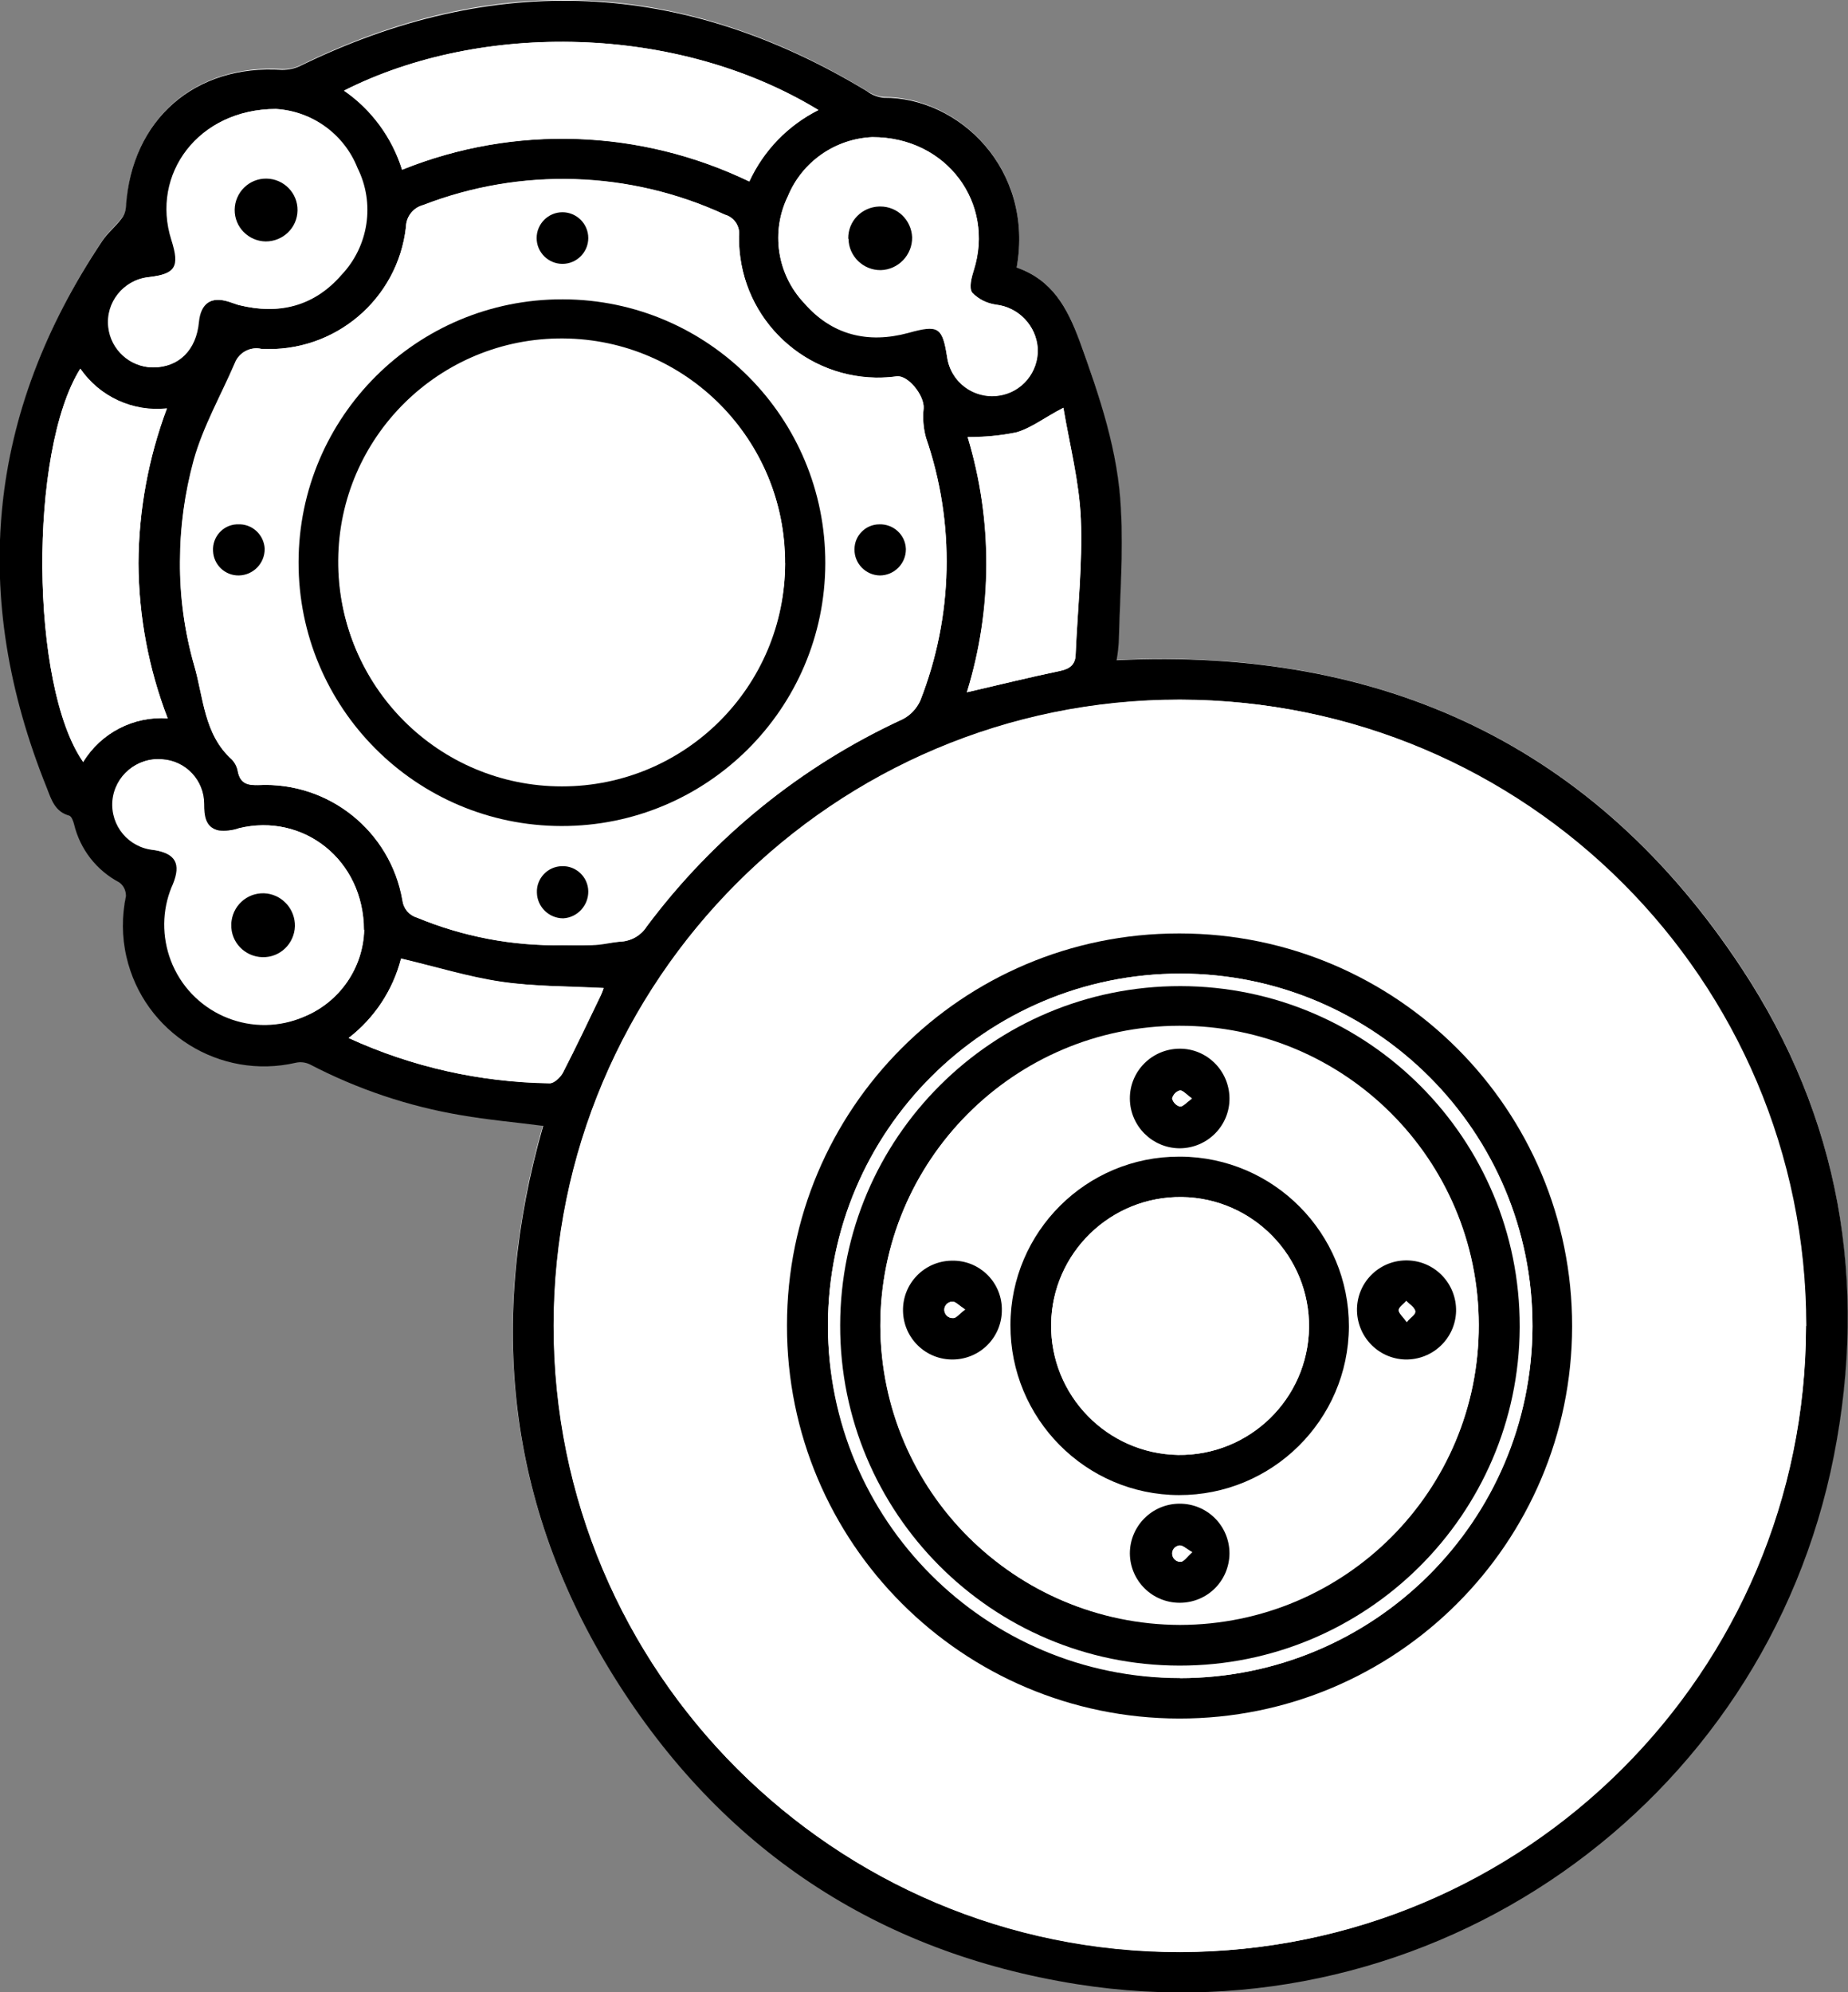 <?xml version="1.0" encoding="utf-8"?>
<!-- Generator: Adobe Illustrator 25.2.1, SVG Export Plug-In . SVG Version: 6.00 Build 0)  -->
<svg version="1.1" id="Layer_1" xmlns="http://www.w3.org/2000/svg" xmlns:xlink="http://www.w3.org/1999/xlink" x="0px" y="0px"
	 viewBox="0 0 708.7 764.1" style="enable-background:new 0 0 708.7 764.1;" xml:space="preserve">
<rect x="0" y="0" width="708.7" height="764.1" fill="#808080" stroke="none"/>
<style type="text/css">
	.st0{fill:#FFFFFF;}
</style>
<g id="Layer_2_1_">
	<g id="Layer_1-2">
		<path class="st0" d="M389.9,102.6c6.7-37.8-22.1-65.4-51-65.4c-2.3-0.2-4.5-1-6.4-2.3C262-8,189.6-11.4,115.5,24.9
			c-2.2,1.1-4.7,1.7-7.1,1.6C74.8,24.4,50.6,45.6,48.4,79c-0.1,1.7-0.7,3.3-1.7,4.6c-2.2,2.9-5.2,5.3-7.2,8.3
			c-44.2,66.2-51.2,136.2-21.3,210c1.8,4.3,3.2,8.9,8.5,10.5c0.9,0.3,1.6,2.1,1.9,3.3c2.3,9.6,8.6,17.7,17.3,22.3
			c1.7,1.2,2.6,3.2,2.6,5.2c-6.2,29.2,12.5,58,41.7,64.2c7.6,1.6,15.5,1.6,23.1-0.1c1.8-0.4,3.7-0.2,5.4,0.6
			c18.2,9.5,37.8,16.1,58,19.5c10.3,1.8,20.7,2.8,31.5,4.1c-21.3,74.5-14,145.4,27.1,211.2s100.8,105.8,177.7,118
			c135.5,21.5,263.7-68.1,290.2-202.7c13.1-66.7,2.2-129.9-35.3-186.8C611.5,285.7,530.1,248.2,428,253.1c0.5-2.8,0.9-5.6,1-8.4
			c0.4-16.4,1.7-32.8,0.8-49.1c-1.2-22.6-8.2-43.8-15.9-65.1C409.2,117.8,403.5,107.4,389.9,102.6z"/>
		<path d="M389.9,102.6c13.6,4.8,19.3,15.2,24.1,28.1c7.7,21.3,14.9,42.5,15.9,65.1c0.9,16.3-0.4,32.7-0.8,49.1
			c-0.1,2.8-0.4,5.6-0.9,8.3c102.1-4.9,183.4,32.6,239.8,118.3c37.5,56.9,48.4,120.1,35.3,186.8
			c-26.5,134.6-154.7,224.1-290.2,202.7c-76.9-12.2-136.6-52.1-177.7-118s-48.4-136.8-27.1-211.2c-10.8-1.4-21.2-2.3-31.5-4.1
			c-20.2-3.4-39.8-10-58-19.5c-1.7-0.8-3.6-1-5.4-0.6c-29.1,6.7-58.2-11.5-64.9-40.6c-1.8-7.7-1.8-15.7-0.2-23.4
			c0-2.1-0.9-4-2.6-5.2c-8.7-4.6-15-12.7-17.3-22.3c-0.3-1.2-1-3.1-1.9-3.3c-5.4-1.5-6.8-6.1-8.5-10.5c-29.8-73.8-23-143.8,21.3-210
			c2-3,5-5.4,7.2-8.3c1.1-1.4,1.7-3,1.8-4.8c2.2-33.5,26.5-54.6,59.9-52.4c2.5,0,4.9-0.5,7.1-1.6c74.2-36.2,146.6-33,217.2,9.8
			c1.8,1.4,4,2.2,6.3,2.5C367.8,37.2,396.6,64.9,389.9,102.6z M692.7,508.5c0-132.6-107.6-240.2-240.2-240.1
			c-132.6,0-240.2,107.6-240.1,240.2c0,132.6,107.6,240.2,240.2,240.1c0,0,0,0,0.1,0c132.4-0.5,239.6-107.8,239.9-240.2L692.7,508.5
			z M215.7,362.5c3.7,0,7.4,0,11.2,0s7.7-1.1,11.5-1.4c3.9-0.3,7.4-2.4,9.5-5.7c25.6-34.3,59.3-61.6,98.2-79.5
			c3-1.5,5.4-4.1,6.8-7.1c12.7-32.3,13.5-68.1,2.2-100.9c-1-3.6-1.3-7.4-0.9-11.2c0.4-4.8-5.9-12.8-10.3-12.3
			c-29.2,3.9-56.1-16.6-60-45.8c-0.4-2.7-0.5-5.3-0.5-8c0.5-3.7-1.8-7.2-5.4-8.2c-36.4-16.9-78.2-18.2-115.7-3.7
			c-3.8,1-6.5,4.3-6.6,8.3c-3.1,27.9-27.5,48.5-55.6,46.8c-4.3-0.9-8.6,1.5-10.1,5.5c-5.3,12.3-12.1,24.2-15.7,37
			c-3.5,12.8-5.3,26-5.3,39.2c-0.1,13.5,1.8,26.9,5.5,39.8c3.7,12.3,3.7,26.4,14.5,36c1.2,1.3,2.1,2.9,2.3,4.7
			c0.9,4.6,3.7,5.3,8,5.1c26.9-1.3,50.5,17.7,55.1,44.2c0.3,3.1,2.5,5.7,5.5,6.6C177.6,359.3,196.6,362.9,215.7,362.5z M154.2,65.1
			c43-17.4,91.4-15.7,133.2,4.5c5.5-11.9,14.8-21.5,26.5-27.4C259.9,9.3,184.6,8.1,132,34.7C142.5,42,150.4,52.7,154.2,65.1z
			 M105.8,41.8C76,41.8,57.7,66.9,65.7,92c3.3,10.4,1.6,13.1-8.9,14.3c-9.5,1.1-16.4,9.7-15.3,19.2c1,8.7,8.3,15.3,17,15.4
			c9.8,0,16.5-6.5,17.5-17.4c0.7-7.2,4.8-9.9,11.6-7.8c1.3,0.4,2.6,0.9,3.9,1.3c15.4,3.7,28.8,0.4,39.2-11.6
			c10.5-11,12.9-27.4,6.1-41c-5.1-12.9-17.2-21.7-31.1-22.6H105.8z M139.5,356.7c0-27-23.3-45-47.8-39.1c-2.5,0.9-5.3,1.2-7.9,0.9
			c-5.1-1.2-5.5-5.7-5.5-10.2c0-9-7-16.5-16-17.1c-9.6-0.9-18,6.2-18.9,15.8c-0.9,9.6,6.2,18,15.8,18.9c8.3,1.4,10.5,5.3,7.4,13.1
			c-0.4,0.9-0.8,1.8-1.1,2.7c-7.1,19.9,3.3,41.9,23.2,49c9.1,3.3,19.2,2.9,28.1-0.9c13.5-5.6,22.5-18.6,22.9-33.2H139.5z
			 M334.5,52.6c-14.3,0.6-26.9,9.5-32.3,22.7c-6.7,13.6-4.2,30,6.2,41c10.6,12.2,24.4,15.6,39.9,11.4c11.5-3.2,13.1-2.3,14.9,9.2
			c1.3,9.6,10.1,16.2,19.7,14.9c9-1.2,15.5-9.1,15.1-18.2c-0.6-8.7-7.4-15.7-16-16.7c-3.5-0.5-6.7-2.1-9.1-4.6
			c-1.4-1.8-0.3-5.9,0.6-8.7C381.5,78.2,363.3,52.5,334.5,52.6z M64.3,275.5c-7.3-18.9-11.1-39.1-11.2-59.4
			c0.1-20.3,3.8-40.4,10.9-59.4c-13,1.4-25.8-4.5-33.2-15.3c-19.9,31.6-19.3,121.8,1.1,150.7C38.8,281,51.3,274.6,64.3,275.5z
			 M407.8,156.4c-7.2,3.7-12.3,7.8-18.1,9.5c-6.1,1.2-12.4,1.8-18.6,1.8c9.7,31.9,9.6,65.9-0.3,97.8c12.6-2.9,24.2-5.8,35.8-8.2
			c3.9-0.8,5.8-2.5,5.9-6.4c0.7-17.3,2.7-34.7,2-51.9C413.9,184.7,410.2,170.6,407.8,156.4z M133.7,398.1
			c24.2,11.1,50.5,17,77.1,17.4c1.7,0,4.2-2.3,5.1-4.1c5-9.7,9.7-19.6,14.4-29.4c0.5-1,0.8-2,1.2-3c-13.2-0.7-26.4-0.6-39.2-2.4
			s-25.3-5.8-38.5-8.9C150.7,379.7,143.6,390.4,133.7,398.1z"/>
		<path class="st0" d="M692.6,508.5c0,132.6-107.6,240.2-240.2,240.1S212.2,641.1,212.3,508.4c0-132.6,107.6-240.2,240.2-240.1
			C585,268.7,692.3,376,692.6,508.5z M452.5,358c-83.1,0-150.6,67.4-150.6,150.5c0,83.1,67.4,150.6,150.5,150.6
			c83,0,150.4-67.1,150.6-150.1c0.3-83.1-66.8-150.7-149.9-151C452.9,358,452.7,358,452.5,358z"/>
		<path class="st0" d="M215.7,362.5c-19.1,0.3-38.2-3.3-55.9-10.6c-3-0.9-5.1-3.5-5.5-6.6c-4.6-26.5-28.2-45.5-55.1-44.2
			c-4.4,0-7-0.6-8-5.1c-0.3-1.8-1.1-3.4-2.3-4.7c-10.7-9.6-10.9-23.8-14.4-36c-3.7-12.9-5.5-26.3-5.4-39.8c0-13.3,1.8-26.4,5.4-39.2
			c3.7-12.8,10.4-24.7,15.7-37c1.5-4.1,5.8-6.5,10.1-5.5c28,1.5,52.3-19,55.4-46.9c0.1-3.9,2.8-7.3,6.6-8.3
			c37.5-14.5,79.2-13.2,115.7,3.7c3.6,1,5.9,4.5,5.4,8.2c-0.5,29.5,23,53.8,52.5,54.3c2.7,0,5.3-0.1,8-0.5
			c4.4-0.5,10.7,7.4,10.3,12.3c-0.4,3.7-0.1,7.5,0.9,11.2c11.3,32.8,10.5,68.6-2.2,100.9c-1.4,3.1-3.8,5.6-6.8,7.1
			c-38.8,18-72.5,45.3-98.1,79.6c-2.1,3.3-5.7,5.4-9.6,5.7c-3.9,0.2-7.7,1-11.7,1.3C222.8,362.7,219.4,362.5,215.7,362.5z
			 M316.5,216c0.1-55.8-45-101.1-100.8-101.2c-55.8-0.1-101.1,45-101.2,100.8c-0.1,55.8,45,101.1,100.8,101.2c0.1,0,0.1,0,0.2,0
			C271.2,316.7,316.4,271.6,316.5,216z M101.5,210.6c-0.1-5.4-4.6-9.7-10-9.5c-0.1,0-0.2,0-0.2,0c-5.3,0-9.6,4.4-9.6,9.7
			c0,0.2,0,0.4,0,0.6c0.2,5.3,4.6,9.5,9.9,9.4C97.1,220.7,101.6,216.1,101.5,210.6z M216,352.2c5.5-0.3,9.8-4.9,9.6-10.4
			c-0.2-5.4-4.7-9.7-10.1-9.6c-5.4,0.2-9.7,4.7-9.6,10.1l0,0C206,347.8,210.5,352.2,216,352.2z M347.5,210.7
			c-0.1-5.4-4.6-9.7-10-9.6c-0.1,0-0.2,0-0.2,0c-5.2,0.1-9.5,4.3-9.5,9.5c-0.1,5.4,4.2,10,9.6,10.1c0.1,0,0.2,0,0.2,0
			C343,220.6,347.4,216.1,347.5,210.7L347.5,210.7z M225.6,91.3c0-5.4-4.4-9.9-9.9-9.9c-5.4,0-9.9,4.4-9.9,9.9
			c0,5.4,4.4,9.9,9.9,9.9C221.1,101.1,225.6,96.7,225.6,91.3C225.6,91.3,225.6,91.3,225.6,91.3z"/>
		<path class="st0" d="M154.2,65.1c-3.9-12.3-11.7-23-22.3-30.3c52.7-26.7,127.9-25.5,181.9,7.4c-11.7,5.9-21,15.5-26.5,27.4
			C245.5,49.5,197.2,47.8,154.2,65.1z"/>
		<path class="st0" d="M105.9,41.8c13.9,0.8,26.1,9.7,31.2,22.6c6.8,13.6,4.3,30-6.1,41c-10.4,12-23.9,15.5-39.2,11.6
			c-1.3-0.3-2.6-0.9-3.9-1.3c-6.8-2.2-10.9,0.6-11.6,7.8c-1,10.8-7.7,17.4-17.5,17.4c-9.6-0.1-17.3-8-17.1-17.6
			c0.1-8.7,6.7-16.1,15.4-17c10.5-1.2,12.2-3.9,8.9-14.3C57.9,67,76.2,41.8,105.9,41.8z M101.9,92.6c6.6-0.1,12-5.5,11.9-12.1
			c-0.1-6.6-5.5-12-12.1-11.9c-6.6,0.1-11.9,5.4-11.9,11.9c-0.1,6.6,5.1,12,11.6,12.1C101.6,92.6,101.7,92.6,101.9,92.6z"/>
		<path class="st0" d="M139.6,356.7c-0.4,14.6-9.4,27.6-22.9,33.2c-19.4,8.5-42-0.4-50.5-19.8c-3.9-9-4.3-19.1-1-28.3
			c0.3-0.9,0.7-1.8,1.1-2.7c3.2-7.9,1-11.8-7.4-13.1c-9.6-0.9-16.6-9.3-15.8-18.9c0.9-9.6,9.3-16.6,18.9-15.8
			c9.1,0.5,16.2,8,16.1,17.1c0,4.6,0.4,9,5.7,10.2c2.7,0.3,5.4,0,7.9-0.9C116.3,311.7,139.5,329.7,139.6,356.7z M113.1,355.2
			c0.2-6.7-5.2-12.3-11.9-12.5c-6.2-0.1-11.6,4.4-12.4,10.6c-0.9,6.7,3.8,12.8,10.5,13.7s12.8-3.8,13.7-10.5
			C113.1,356.1,113.1,355.6,113.1,355.2z"/>
		<path class="st0" d="M334.5,52.6c28.8,0,47.1,25.5,38.9,50.9c-0.9,2.8-1.9,7-0.6,8.7c2.4,2.5,5.6,4.1,9.1,4.6
			c8.7,1,15.4,8,16,16.7c0.5,9.6-6.9,17.8-16.5,18.3c-9.1,0.5-17-6.1-18.2-15.1c-1.8-11.5-3.5-12.4-14.9-9.2
			c-15.5,4.2-29.2,0.8-39.9-11.4c-10.5-11-12.9-27.4-6.2-41C307.6,62.1,320.2,53.3,334.5,52.6z M325.3,91.5
			c0,6.7,5.5,12.2,12.3,12.1c0,0,0.1,0,0.1,0c6.8-0.2,12.1-5.8,12-12.6c-0.3-6.5-5.6-11.7-12.2-11.8c-6.7-0.1-12.1,5.2-12.3,11.9
			C325.3,91.3,325.3,91.4,325.3,91.5z"/>
		<path class="st0" d="M64.3,275.5c-13.1-0.9-25.6,5.6-32.4,16.8c-20.4-29.1-21-119.2-1.1-150.9C38.3,152.2,51,158,64,156.6
			c-7.1,19-10.8,39.1-10.9,59.3C53.2,236.3,57,256.5,64.3,275.5z"/>
		<path class="st0" d="M407.8,156.4c2.4,14.3,6.1,28.4,6.7,42.6c0.7,17.2-1.2,34.6-2,51.9c0,3.7-2,5.5-5.9,6.4
			c-11.6,2.4-23.2,5.3-35.8,8.2c9.8-31.9,9.9-66,0.3-97.9c6.2,0,12.5-0.5,18.6-1.8C395.5,164.2,400.6,160.1,407.8,156.4z"/>
		<path class="st0" d="M133.7,398.1c10-7.6,17-18.4,20.1-30.5c13.2,3.1,25.7,7,38.5,8.9s26.1,1.7,39.2,2.4c-0.3,1-0.7,2-1.2,3
			c-4.8,9.8-9.4,19.7-14.4,29.4c-1,1.8-3.4,4.2-5.1,4.1C184.1,415.1,157.9,409.2,133.7,398.1z"/>
		<path d="M452.5,358c83.1,0.1,150.5,67.5,150.4,150.7c-0.1,83.1-67.5,150.5-150.7,150.4c-83.1-0.1-150.5-67.5-150.4-150.7
			c0,0,0-0.1,0-0.1c0-83,67.2-150.3,150.2-150.3C452.2,358,452.4,358,452.5,358z M452.5,643.6c74.6,0,135.1-60.4,135.2-135
			s-60.4-135.1-135-135.2c-74.6,0-135.1,60.4-135.2,135c0,0.1,0,0.1,0,0.2c0.4,74.3,60.5,134.5,134.9,134.9H452.5z"/>
		<path d="M316.5,216c-0.1,55.8-45.4,100.9-101.2,100.8c-55.8-0.1-100.9-45.4-100.8-101.2c0.1-55.8,45.4-100.9,101.2-100.8
			c0.1,0,0.2,0,0.3,0C271.7,115,316.6,160.3,316.5,216z M301,216c0.3-47.3-37.8-85.9-85.1-86.2s-85.9,37.8-86.2,85.1
			s37.8,85.9,85.1,86.2c0.2,0,0.3,0,0.5,0c47.2,0.1,85.5-38,85.8-85.1H301z"/>
		<path d="M101.5,210.6c0,5.5-4.4,10-9.9,10.1c-5.3,0.1-9.7-4.1-9.9-9.4c-0.3-5.3,3.7-9.9,9-10.2c0.2,0,0.4,0,0.5,0
			c5.4-0.3,10,3.9,10.3,9.3C101.5,210.4,101.5,210.5,101.5,210.6z"/>
		<path d="M216,352.2c-5.5,0-10-4.4-10.1-9.9c-0.2-5.4,4.1-10,9.6-10.1c5.4-0.2,10,4.1,10.1,9.6l0,0
			C225.7,347.2,221.5,351.9,216,352.2z"/>
		<path d="M347.4,210.7c0,5.5-4.5,10-10,10c-5.4-0.1-9.8-4.6-9.7-10c0,0,0-0.1,0-0.1c0-5.2,4.3-9.5,9.5-9.5c5.4-0.2,10,4,10.2,9.4
			C347.4,210.5,347.4,210.6,347.4,210.7z"/>
		<path d="M225.6,91.3c0,5.4-4.4,9.9-9.9,9.9c-5.4,0-9.9-4.4-9.9-9.9c0,0,0,0,0,0c0-5.4,4.4-9.9,9.9-9.9
			C221.1,81.4,225.6,85.8,225.6,91.3z"/>
		<path d="M101.9,92.6c-6.6-0.1-12-5.5-11.9-12.2c0.1-6.6,5.5-12,12.2-11.9l0,0c6.6,0.1,12,5.5,11.9,12.2S108.5,92.6,101.9,92.6z"/>
		<path d="M113.1,355.2c-0.2,6.7-5.7,12.1-12.5,11.9c-6.7-0.2-12.1-5.7-11.9-12.5c0-0.5,0-0.9,0.1-1.4c0.9-6.7,7-11.4,13.7-10.5
			C108.7,343.6,113.2,349,113.1,355.2z"/>
		<path d="M325.3,91.5c-0.1-6.7,5.2-12.1,11.9-12.3c0.1,0,0.3,0,0.4,0c6.6,0,11.9,5.2,12.2,11.8c0.1,6.8-5.3,12.4-12,12.6
			c-6.7,0.1-12.3-5.3-12.4-12C325.3,91.6,325.3,91.5,325.3,91.5z"/>
		<path class="st0" d="M452.4,643.6c-74.6-0.1-135-60.7-134.9-135.3c0.1-74.6,60.7-135,135.3-134.9s135,60.7,134.9,135.3
			c0,0,0,0.1,0,0.1C587.3,583.4,526.8,643.6,452.4,643.6z M452.4,638.8c72,0.1,130.4-58.1,130.5-130.1
			c0.1-72-58.1-130.4-130.1-130.5c-71.7-0.1-130.1,57.7-130.5,129.5c-0.5,72,57.5,130.7,129.5,131.2c0.2,0,0.3,0,0.5,0H452.4z"/>
		<path class="st0" d="M301.1,216c0,47.3-38.3,85.6-85.6,85.6c-47.3,0-85.6-38.3-85.6-85.6c0-47.3,38.3-85.6,85.6-85.6
			c0.2,0,0.3,0,0.5,0C263.1,130.6,301.2,168.8,301.1,216z"/>
		<path d="M452.3,638.8c-72-0.1-130.2-58.6-130.1-130.5c0.1-72,58.6-130.2,130.5-130.1c72,0.1,130.2,58.6,130.1,130.5
			c0,0.2,0,0.3,0,0.5C582.4,580.9,524,638.9,452.3,638.8z M337.6,508.4c0.1,63.4,51.6,114.7,115,114.5
			c63.4-0.1,114.7-51.6,114.5-115c-0.1-63.3-51.5-114.6-114.8-114.5c-63.5,0.1-114.8,51.7-114.7,115.2L337.6,508.4z"/>
		<path class="st0" d="M337.6,508.6c-0.1-63.4,51.2-114.8,114.6-114.9c63.4-0.1,114.8,51.2,114.9,114.6
			c0.1,63.4-51.2,114.8-114.6,114.9C389.3,623,338.1,571.9,337.6,508.6z M452.7,443.6c-35.8-0.1-65,28.8-65.2,64.6
			c-0.1,35.8,28.8,65,64.6,65.2s65-28.8,65.2-64.6c0-0.1,0-0.1,0-0.2C517.3,472.9,488.5,443.8,452.7,443.6z M452.4,614.7
			c10.4,0.1,19-8.4,19-18.8c0,0,0-0.1,0-0.1c0.1-10.5-8.4-19.1-18.9-19.2c-10.5-0.1-19.1,8.4-19.2,18.9
			c-0.1,10.5,8.4,19.1,18.9,19.2C452.3,614.7,452.4,614.7,452.4,614.7z M452.4,440.4c10.4,0.1,18.9-8.2,19.1-18.6
			c0-10.5-8.5-19.1-19.1-19.1c-10.5,0-19,8.5-19.1,19.1c0.3,10.3,8.6,18.5,18.9,18.6L452.4,440.4z M539.9,483.4
			c-10.5-0.2-19.2,8.1-19.4,18.6c-0.2,10.5,8.1,19.2,18.6,19.4c10.5,0.2,19.2-8.1,19.4-18.6c0,0,0,0,0,0
			C558.8,492.2,550.5,483.6,539.9,483.4C540,483.4,540,483.4,539.9,483.4z M384.1,502c-0.2-10.5-8.8-18.8-19.3-18.6
			c-10.5,0.2-18.8,8.8-18.6,19.3s8.8,18.8,19.3,18.6c0,0,0,0,0,0c10.3,0.1,18.7-8.2,18.7-18.5c0-0.2,0-0.4,0-0.6L384.1,502z"/>
		<path d="M452.7,443.6c35.8,0.2,64.7,29.4,64.6,65.2c-0.2,35.8-29.4,64.7-65.2,64.6s-64.7-29.4-64.6-65.2c0,0,0-0.1,0-0.1
			c0.1-35.7,29.1-64.6,64.8-64.5C452.4,443.6,452.6,443.6,452.7,443.6z M451.8,558c27.3,0.4,49.8-21.4,50.2-48.7
			c0.4-27.3-21.4-49.8-48.7-50.2c-27.3-0.4-49.8,21.4-50.2,48.7c0,0.1,0,0.3,0,0.4C403,535.3,424.7,557.4,451.8,558z"/>
		<path d="M452.4,614.7c-10.5,0-19-8.4-19.1-18.9c0-10.5,8.5-19.1,19.1-19.1s19.1,8.5,19.1,19.1c0,0,0,0,0,0
			C471.4,606.3,463,614.7,452.4,614.7C452.5,614.7,452.5,614.7,452.4,614.7z M457.2,595.3c-2.3-1.3-3.7-2.8-5-2.6
			c-1.7,0.3-2.9,1.8-2.6,3.6c0.2,1.6,1.6,2.7,3.2,2.7C454,598.9,455.2,597.1,457.2,595.3z"/>
		<path d="M452.3,440.4c-10.4-0.1-18.9-8.5-19-19c-0.1-10.5,8.4-19.1,19-19.2c10.5-0.1,19.1,8.4,19.2,19c0.1,10.5-8.4,19.1-19,19.2
			C452.4,440.4,452.4,440.4,452.3,440.4z M457.1,421.3c-2.1-1.5-3.5-3.2-4.6-3.1c-1.5,0.4-2.6,1.6-3,3.1c0.4,1.5,1.5,2.7,3,3.1
			C453.6,424.5,455,422.9,457.1,421.3z"/>
		<path d="M539.9,483.4c10.5,0.3,18.7,9,18.5,19.5c-0.3,10.5-9,18.7-19.5,18.5c-10.5-0.3-18.7-9-18.5-19.5c0,0,0,0,0-0.1
			C520.7,491.3,529.4,483.1,539.9,483.4C539.9,483.4,539.9,483.4,539.9,483.4z M539.4,507.1c1.6-2.1,3.7-3.5,3.3-4.5
			c-0.4-0.9-2.2-2.5-3.4-3.7c-1,1.2-2.8,2.3-2.9,3.5s1.7,2.5,3.2,4.7L539.4,507.1z"/>
		<path d="M384.2,502.1c0.2,10.5-8.1,19.1-18.6,19.3c-10.5,0.2-19.1-8.1-19.3-18.6c-0.2-10.5,8.1-19.1,18.6-19.3c0.1,0,0.1,0,0.2,0
			c10.3-0.2,18.8,7.9,19.1,18.2C384.2,501.8,384.2,502,384.2,502.1z M370,502.1c-2.3-1.5-3.7-3.1-4.8-2.9c-1.7,0.1-3.1,1.5-3,3.3
			c0.1,1.7,1.5,3.1,3.3,3l0,0c1.2,0.2,2.4-1.6,4.6-3.2V502.1z"/>
		<path class="st0" d="M451.8,558c-27.3-0.4-49.1-22.9-48.7-50.2c0.4-27.3,22.9-49.1,50.2-48.7c27.2,0.4,49,22.8,48.7,50
			C501.6,536.5,479.1,558.3,451.8,558z"/>
		<path class="st0" d="M457.2,595.3c-2,1.8-3.2,3.7-4.4,3.7c-1.7,0.1-3.2-1.3-3.3-3c-0.1-1.6,1.1-3,2.7-3.2
			C453.4,592.4,454.9,594,457.2,595.3z"/>
		<path class="st0" d="M457.1,421.3c-2.1,1.5-3.5,3.2-4.6,3.1c-1.5-0.5-2.6-1.6-3-3.1c0.4-1.5,1.5-2.7,3-3.1
			C453.6,418.1,455,419.8,457.1,421.3z"/>
		<path class="st0" d="M539.5,507.1c-1.5-2.1-3.1-3.4-3.1-4.6c0.1-1.2,1.9-2.3,2.9-3.5c1.2,1.2,3.1,2.2,3.4,3.7
			C543.2,504.2,541.1,505,539.5,507.1z"/>
		<path class="st0" d="M370,502.2c-2.2,1.6-3.4,3.4-4.6,3.3c-1.7,0.1-3.2-1.3-3.3-3c-0.1-1.7,1.3-3.2,3-3.3l0,0
			C366.3,499.1,367.8,500.8,370,502.2z"/>
	</g>
</g>
</svg>
